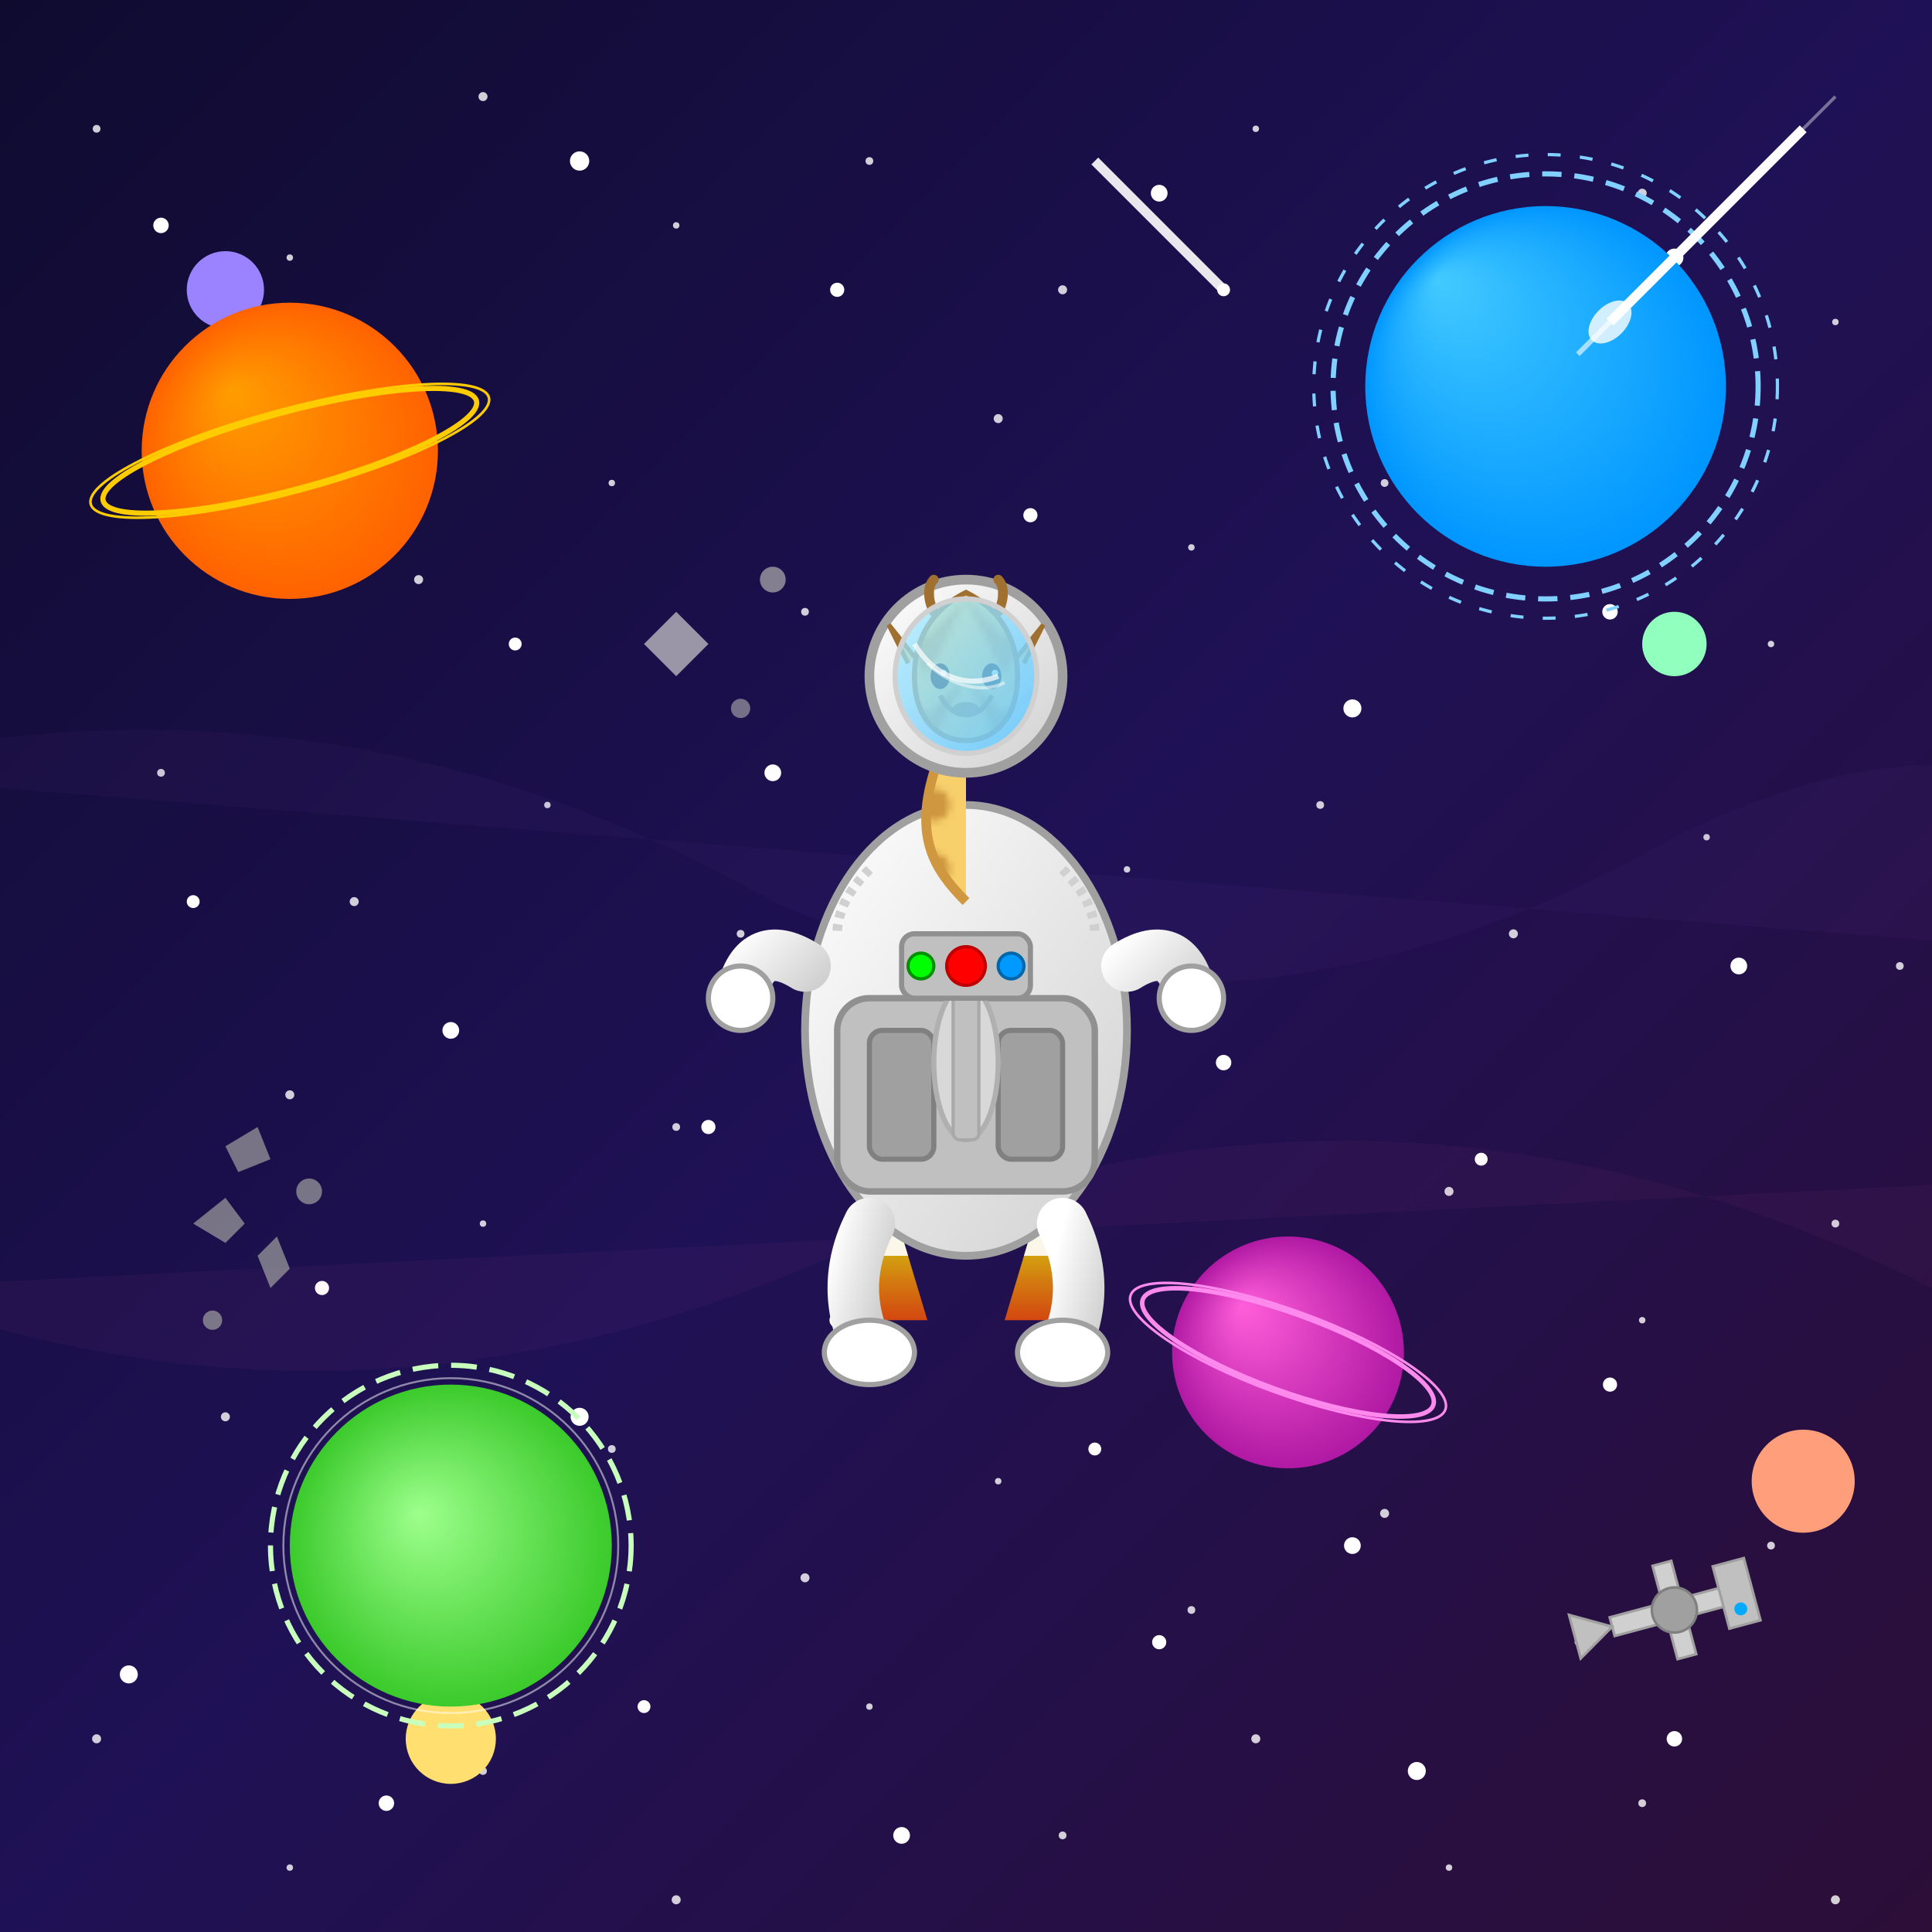 <svg xmlns="http://www.w3.org/2000/svg" viewBox="0 0 300 300">
  <defs>
    <!-- Gradients -->
    <linearGradient id="spaceGradient" x1="0%" y1="0%" x2="100%" y2="100%">
      <stop offset="0%" stop-color="#0F0B2F" />
      <stop offset="50%" stop-color="#1F1155" />
      <stop offset="100%" stop-color="#2C0E37" />
    </linearGradient>
    
    <radialGradient id="planet1Gradient" cx="50%" cy="50%" r="50%" fx="30%" fy="30%">
      <stop offset="0%" stop-color="#ff9d00" />
      <stop offset="100%" stop-color="#ff6200" />
    </radialGradient>
    
    <radialGradient id="planet2Gradient" cx="50%" cy="50%" r="50%" fx="20%" fy="20%">
      <stop offset="0%" stop-color="#42c9ff" />
      <stop offset="100%" stop-color="#0096ff" />
    </radialGradient>
    
    <radialGradient id="planet3Gradient" cx="50%" cy="50%" r="50%" fx="30%" fy="30%">
      <stop offset="0%" stop-color="#ff5ed9" />
      <stop offset="100%" stop-color="#b019a3" />
    </radialGradient>
    
    <radialGradient id="planet4Gradient" cx="50%" cy="50%" r="50%" fx="40%" fy="40%">
      <stop offset="0%" stop-color="#9dff8c" />
      <stop offset="100%" stop-color="#3bca2b" />
    </radialGradient>
    
    <linearGradient id="spacesuitGradient" x1="0%" y1="0%" x2="100%" y2="100%">
      <stop offset="0%" stop-color="#ffffff" />
      <stop offset="100%" stop-color="#d0d0d0" />
    </linearGradient>
    
    <linearGradient id="helmetGlass" x1="0%" y1="0%" x2="100%" y2="100%">
      <stop offset="0%" stop-color="#a8ecff" stop-opacity="0.7" />
      <stop offset="100%" stop-color="#65c7ff" stop-opacity="0.9" />
    </linearGradient>
    
    <linearGradient id="flameGradient" x1="0%" y1="0%" x2="0%" y2="100%">
      <stop offset="0%" stop-color="#fff" />
      <stop offset="40%" stop-color="#ffdd00" />
      <stop offset="70%" stop-color="#ff9500" />
      <stop offset="100%" stop-color="#ff5500" />
    </linearGradient>
    
    <!-- Patterns -->
    <pattern id="giraffePattern" width="12" height="12" patternUnits="userSpaceOnUse">
      <rect width="12" height="12" fill="#f7d06b" />
      <path d="M0,0 L6,6 L12,0 L6,12 Z" fill="#cf9840" />
    </pattern>
    
    <pattern id="neckPattern" width="10" height="10" patternUnits="userSpaceOnUse">
      <rect width="10" height="10" fill="#f7d06b" />
      <circle cx="5" cy="5" r="2.5" fill="#cf9840" />
    </pattern>
    
    <!-- Filters -->
    <filter id="starGlow" x="-50%" y="-50%" width="200%" height="200%">
      <feGaussianBlur stdDeviation="0.7" result="blur" />
      <feComposite in="SourceGraphic" in2="blur" operator="over" />
    </filter>
    
    <filter id="planetShine" x="-50%" y="-50%" width="200%" height="200%">
      <feGaussianBlur stdDeviation="1.5" result="blur" />
      <feSpecularLighting result="spec" specularExponent="20" lighting-color="#ffffff">
        <fePointLight x="150" y="60" z="200" />
      </feSpecularLighting>
      <feComposite in="SourceGraphic" in2="spec" operator="arithmetic" k1="0" k2="1" k3="1" k4="0" />
    </filter>
  </defs>
  
  <!-- Space background -->
  <rect width="300" height="300" fill="url(#spaceGradient)" />
  
  <!-- Stars -->
  <g id="stars">
    <!-- Large stars -->
    <circle cx="25" cy="35" r="1.2" fill="white" filter="url(#starGlow)" />
    <circle cx="60" cy="55" r="1" fill="white" filter="url(#starGlow)" />
    <circle cx="90" cy="25" r="1.5" fill="white" filter="url(#starGlow)" />
    <circle cx="130" cy="45" r="1.1" fill="white" filter="url(#starGlow)" />
    <circle cx="180" cy="30" r="1.3" fill="white" filter="url(#starGlow)" />
    <circle cx="220" cy="65" r="1" fill="white" filter="url(#starGlow)" />
    <circle cx="260" cy="40" r="1.4" fill="white" filter="url(#starGlow)" />
    <circle cx="40" cy="85" r="1.2" fill="white" filter="url(#starGlow)" />
    <circle cx="80" cy="100" r="1" fill="white" filter="url(#starGlow)" />
    <circle cx="120" cy="120" r="1.3" fill="white" filter="url(#starGlow)" />
    <circle cx="160" cy="80" r="1.1" fill="white" filter="url(#starGlow)" />
    <circle cx="210" cy="110" r="1.4" fill="white" filter="url(#starGlow)" />
    <circle cx="250" cy="95" r="1.2" fill="white" filter="url(#starGlow)" />
    <circle cx="30" cy="140" r="1" fill="white" filter="url(#starGlow)" />
    <circle cx="70" cy="160" r="1.3" fill="white" filter="url(#starGlow)" />
    <circle cx="110" cy="175" r="1.1" fill="white" filter="url(#starGlow)" />
    <circle cx="150" cy="145" r="1.4" fill="white" filter="url(#starGlow)" />
    <circle cx="190" cy="165" r="1.2" fill="white" filter="url(#starGlow)" />
    <circle cx="230" cy="180" r="1" fill="white" filter="url(#starGlow)" />
    <circle cx="270" cy="150" r="1.3" fill="white" filter="url(#starGlow)" />
    <circle cx="50" cy="200" r="1.1" fill="white" filter="url(#starGlow)" />
    <circle cx="90" cy="220" r="1.4" fill="white" filter="url(#starGlow)" />
    <circle cx="130" cy="205" r="1.2" fill="white" filter="url(#starGlow)" />
    <circle cx="170" cy="225" r="1" fill="white" filter="url(#starGlow)" />
    <circle cx="210" cy="240" r="1.3" fill="white" filter="url(#starGlow)" />
    <circle cx="250" cy="215" r="1.1" fill="white" filter="url(#starGlow)" />
    <circle cx="20" cy="260" r="1.4" fill="white" filter="url(#starGlow)" />
    <circle cx="60" cy="280" r="1.2" fill="white" filter="url(#starGlow)" />
    <circle cx="100" cy="265" r="1" fill="white" filter="url(#starGlow)" />
    <circle cx="140" cy="285" r="1.3" fill="white" filter="url(#starGlow)" />
    <circle cx="180" cy="255" r="1.1" fill="white" filter="url(#starGlow)" />
    <circle cx="220" cy="275" r="1.4" fill="white" filter="url(#starGlow)" />
    <circle cx="260" cy="270" r="1.2" fill="white" filter="url(#starGlow)" />
    
    <!-- Small stars -->
    <g opacity="0.8">
      <circle cx="15" cy="20" r="0.6" fill="white" />
      <circle cx="45" cy="40" r="0.5" fill="white" />
      <circle cx="75" cy="15" r="0.7" fill="white" />
      <circle cx="105" cy="35" r="0.5" fill="white" />
      <circle cx="135" cy="25" r="0.6" fill="white" />
      <circle cx="165" cy="45" r="0.7" fill="white" />
      <circle cx="195" cy="20" r="0.5" fill="white" />
      <circle cx="225" cy="40" r="0.6" fill="white" />
      <circle cx="255" cy="30" r="0.7" fill="white" />
      <circle cx="285" cy="50" r="0.5" fill="white" />
      <circle cx="35" cy="70" r="0.6" fill="white" />
      <circle cx="65" cy="90" r="0.7" fill="white" />
      <circle cx="95" cy="75" r="0.5" fill="white" />
      <circle cx="125" cy="95" r="0.6" fill="white" />
      <circle cx="155" cy="65" r="0.7" fill="white" />
      <circle cx="185" cy="85" r="0.5" fill="white" />
      <circle cx="215" cy="75" r="0.6" fill="white" />
      <circle cx="245" cy="80" r="0.7" fill="white" />
      <circle cx="275" cy="100" r="0.5" fill="white" />
      <circle cx="25" cy="120" r="0.6" fill="white" />
      <circle cx="55" cy="140" r="0.7" fill="white" />
      <circle cx="85" cy="125" r="0.5" fill="white" />
      <circle cx="115" cy="145" r="0.6" fill="white" />
      <circle cx="145" cy="115" r="0.7" fill="white" />
      <circle cx="175" cy="135" r="0.5" fill="white" />
      <circle cx="205" cy="125" r="0.6" fill="white" />
      <circle cx="235" cy="145" r="0.7" fill="white" />
      <circle cx="265" cy="130" r="0.5" fill="white" />
      <circle cx="295" cy="150" r="0.6" fill="white" />
      <circle cx="45" cy="170" r="0.7" fill="white" />
      <circle cx="75" cy="190" r="0.5" fill="white" />
      <circle cx="105" cy="175" r="0.6" fill="white" />
      <circle cx="135" cy="195" r="0.7" fill="white" />
      <circle cx="165" cy="180" r="0.5" fill="white" />
      <circle cx="195" cy="200" r="0.6" fill="white" />
      <circle cx="225" cy="185" r="0.7" fill="white" />
      <circle cx="255" cy="205" r="0.5" fill="white" />
      <circle cx="285" cy="190" r="0.6" fill="white" />
      <circle cx="35" cy="220" r="0.7" fill="white" />
      <circle cx="65" cy="240" r="0.5" fill="white" />
      <circle cx="95" cy="225" r="0.6" fill="white" />
      <circle cx="125" cy="245" r="0.7" fill="white" />
      <circle cx="155" cy="230" r="0.5" fill="white" />
      <circle cx="185" cy="250" r="0.6" fill="white" />
      <circle cx="215" cy="235" r="0.7" fill="white" />
      <circle cx="245" cy="255" r="0.5" fill="white" />
      <circle cx="275" cy="240" r="0.6" fill="white" />
      <circle cx="15" cy="270" r="0.7" fill="white" />
      <circle cx="45" cy="290" r="0.5" fill="white" />
      <circle cx="75" cy="275" r="0.6" fill="white" />
      <circle cx="105" cy="295" r="0.7" fill="white" />
      <circle cx="135" cy="265" r="0.5" fill="white" />
      <circle cx="165" cy="285" r="0.6" fill="white" />
      <circle cx="195" cy="270" r="0.7" fill="white" />
      <circle cx="225" cy="290" r="0.5" fill="white" />
      <circle cx="255" cy="280" r="0.6" fill="white" />
      <circle cx="285" cy="295" r="0.7" fill="white" />
    </g>
  </g>
  
  <!-- Cosmic Nebula -->
  <g opacity="0.2">
    <path d="M-30,120 Q50,100 120,140 Q190,170 260,130 Q320,100 350,150" fill="#7B42AF" opacity="0.3" />
    <path d="M-20,200 Q60,230 140,190 Q220,160 300,200 Q360,230 380,180" fill="#FF69B4" opacity="0.2" />
  </g>
  
  <!-- Background Planets -->
  <g id="backgroundPlanets">
    <circle cx="35" cy="45" r="6" fill="#9b82ff" filter="url(#planetShine)" />
    <circle cx="280" cy="230" r="8" fill="#ff9e7a" filter="url(#planetShine)" />
    <circle cx="260" cy="100" r="5" fill="#91ffbd" filter="url(#planetShine)" />
    <circle cx="70" cy="270" r="7" fill="#ffdf6f" filter="url(#planetShine)" />
  </g>
  
  <!-- Main Planets -->
  <g id="planets">
    <!-- Orange Planet with Ring -->
    <circle cx="45" cy="70" r="23" fill="url(#planet1Gradient)" filter="url(#planetShine)" />
    <ellipse cx="45" cy="70" rx="30" ry="6" fill="none" stroke="#ffcc00" stroke-width="0.8" transform="rotate(-15,45,70)" />
    <ellipse cx="45" cy="70" rx="32" ry="6.5" fill="none" stroke="#ffcc00" stroke-width="0.4" transform="rotate(-15,45,70)" />
    
    <!-- Blue Planet with Rings -->
    <circle cx="240" cy="60" r="28" fill="url(#planet2Gradient)" filter="url(#planetShine)" />
    <circle cx="240" cy="60" r="33" fill="none" stroke="#80d1ff" stroke-width="0.8" stroke-dasharray="3,2" />
    <circle cx="240" cy="60" r="36" fill="none" stroke="#80d1ff" stroke-width="0.5" stroke-dasharray="2,3" />
    
    <!-- Pink Planet with Ring -->
    <circle cx="200" cy="210" r="18" fill="url(#planet3Gradient)" filter="url(#planetShine)" />
    <ellipse cx="200" cy="210" rx="24" ry="6" fill="none" stroke="#ff8aed" stroke-width="0.7" transform="rotate(20,200,210)" />
    <ellipse cx="200" cy="210" rx="26" ry="6.5" fill="none" stroke="#ff8aed" stroke-width="0.4" transform="rotate(20,200,210)" />
    
    <!-- Green Planet with Atmospheric Glow -->
    <circle cx="70" cy="240" r="25" fill="url(#planet4Gradient)" filter="url(#planetShine)" />
    <circle cx="70" cy="240" r="28" fill="none" stroke="#c8ffbd" stroke-width="0.8" stroke-dasharray="4,2" />
    <circle cx="70" cy="240" r="26" fill="none" stroke="white" stroke-width="0.3" opacity="0.5" />
  </g>
  
  <!-- Giraffe in Spacesuit -->
  <g id="spaceGiraffe" transform="translate(150, 150)">
    <!-- Jetpack Flames -->
    <g id="flames">
      <path d="M-12,35 L-18,55 L-6,55 Z" fill="url(#flameGradient)" opacity="0.8">
        <animate attributeName="d" values="M-12,35 L-18,55 L-6,55 Z;M-12,35 L-18,60 L-6,60 Z;M-12,35 L-18,55 L-6,55 Z" dur="0.7s" repeatCount="indefinite" />
      </path>
      <path d="M12,35 L6,55 L18,55 Z" fill="url(#flameGradient)" opacity="0.8">
        <animate attributeName="d" values="M12,35 L6,55 L18,55 Z;M12,35 L6,60 L18,60 Z;M12,35 L6,55 L18,55 Z" dur="0.6s" repeatCount="indefinite" />
      </path>
      
      <path d="M-12,35 L-15,45 L-9,45 Z" fill="#fff" opacity="0.9">
        <animate attributeName="d" values="M-12,35 L-15,45 L-9,45 Z;M-12,35 L-15,48 L-9,48 Z;M-12,35 L-15,45 L-9,45 Z" dur="0.5s" repeatCount="indefinite" />
      </path>
      <path d="M12,35 L9,45 L15,45 Z" fill="#fff" opacity="0.9">
        <animate attributeName="d" values="M12,35 L9,45 L15,45 Z;M12,35 L9,48 L15,48 Z;M12,35 L9,45 L15,45 Z" dur="0.4s" repeatCount="indefinite" />
      </path>
    </g>
    
    <!-- Spacesuit Body -->
    <ellipse cx="0" cy="10" rx="25" ry="35" fill="url(#spacesuitGradient)" stroke="#a0a0a0" stroke-width="1.2" />
    
    <!-- Backpack/Jetpack -->
    <rect x="-20" y="5" width="40" height="30" rx="5" ry="5" fill="#c0c0c0" stroke="#909090" stroke-width="1" />
    <rect x="-15" y="10" width="10" height="20" rx="2" ry="2" fill="#a0a0a0" stroke="#808080" stroke-width="0.8" />
    <rect x="5" y="10" width="10" height="20" rx="2" ry="2" fill="#a0a0a0" stroke="#808080" stroke-width="0.8" />
    
    <!-- Air Tank -->
    <ellipse cx="0" cy="15" rx="5" ry="12" fill="#d8d8d8" stroke="#b0b0b0" stroke-width="0.8" />
    <rect x="-2" y="3" width="4" height="24" fill="#c0c0c0" stroke="#a8a8a8" stroke-width="0.5" rx="1" ry="1" />
    
    <!-- Spacesuit Control Panel -->
    <rect x="-10" y="-5" width="20" height="10" rx="2" ry="2" fill="#c0c0c0" stroke="#909090" stroke-width="0.8" />
    <circle cx="0" cy="0" r="3" fill="#ff0000" stroke="#c00000" stroke-width="0.5">
      <animate attributeName="fill" values="#ff0000;#ff5500;#ff0000" dur="2s" repeatCount="indefinite" />
    </circle>
    <circle cx="-7" cy="0" r="2" fill="#00ff00" stroke="#009000" stroke-width="0.5" />
    <circle cx="7" cy="0" r="2" fill="#0099ff" stroke="#0066aa" stroke-width="0.5" />
    
    <!-- Hoses and Tubes -->
    <path d="M-15,-15 Q-20,-10 -20,-5" fill="none" stroke="#d0d0d0" stroke-width="1.5" stroke-dasharray="1,1" />
    <path d="M15,-15 Q20,-10 20,-5" fill="none" stroke="#d0d0d0" stroke-width="1.5" stroke-dasharray="1,1" />
    
    <!-- Giraffe Neck -->
    <path d="M0,-10 C-5,-15 -8,-20 -5,-30 C-2,-40 0,-45 0,-45" fill="url(#neckPattern)" stroke="#cf9840" stroke-width="1.5" />
    
    <!-- Helmet -->
    <circle cx="0" cy="-45" r="15" fill="url(#spacesuitGradient)" stroke="#a0a0a0" stroke-width="1.5" />
    
    <!-- Giraffe Head Inside Helmet -->
    <g transform="translate(0,-45)">
      <!-- Head Shape -->
      <path d="M-8,0 C-8,-5 -6,-10 0,-13 C6,-10 8,-5 8,0 C8,7 4,10 0,10 C-4,10 -8,7 -8,0" fill="url(#giraffePattern)" stroke="#a07030" stroke-width="0.8" />
      
      <!-- Eyes -->
      <ellipse cx="-4" cy="0" rx="1.5" ry="2" fill="#000" />
      <ellipse cx="4" cy="0" rx="1.5" ry="2" fill="#000" />
      <circle cx="-3.5" cy="-0.5" r="0.5" fill="#fff" />
      <circle cx="4.5" cy="-0.5" r="0.5" fill="#fff" />
      
      <!-- Muzzle -->
      <path d="M-4,3 C-2,7 2,7 4,3" fill="none" stroke="#a07030" stroke-width="0.8" />
      <ellipse cx="0" cy="5" rx="2" ry="1" fill="#a07030" />
      
      <!-- Ears -->
      <path d="M-8,-3 L-12,-8 L-9,-2" fill="#f7d06b" stroke="#a07030" stroke-width="0.7" />
      <path d="M8,-3 L12,-8 L9,-2" fill="#f7d06b" stroke="#a07030" stroke-width="0.7" />
      
      <!-- Horns/Ossicones -->
      <path d="M-5,-10 C-6,-12 -6,-14 -5,-15" fill="#a07030" stroke="#a07030" stroke-width="1.5" stroke-linecap="round" />
      <path d="M5,-10 C6,-12 6,-14 5,-15" fill="#a07030" stroke="#a07030" stroke-width="1.5" stroke-linecap="round" />
    </g>
    
    <!-- Helmet Glass -->
    <ellipse cx="0" cy="-45" rx="11" ry="12" fill="url(#helmetGlass)" stroke="#d0d0d0" stroke-width="0.8" />
    
    <!-- Helmet Reflection -->
    <path d="M-8,-50 C-5,-45 0,-43 5,-45" fill="none" stroke="#ffffff" stroke-width="0.8" opacity="0.7" />
    <path d="M-6,-47 C-3,-44 2,-42 6,-44" fill="none" stroke="#ffffff" stroke-width="0.5" opacity="0.5" />
    
    <!-- Spacesuit Arms -->
    <path d="M-25,0 Q-33,-5 -35,5" fill="none" stroke="url(#spacesuitGradient)" stroke-width="8" stroke-linecap="round" />
    <path d="M25,0 Q33,-5 35,5" fill="none" stroke="url(#spacesuitGradient)" stroke-width="8" stroke-linecap="round" />
    
    <!-- Gloves -->
    <circle cx="-35" cy="5" r="5" fill="#ffffff" stroke="#a0a0a0" stroke-width="0.8" />
    <circle cx="35" cy="5" r="5" fill="#ffffff" stroke="#a0a0a0" stroke-width="0.8" />
    
    <!-- Leg Portions -->
    <path d="M-15,40 Q-20,50 -15,60" fill="none" stroke="url(#spacesuitGradient)" stroke-width="8" stroke-linecap="round" />
    <path d="M15,40 Q20,50 15,60" fill="none" stroke="url(#spacesuitGradient)" stroke-width="8" stroke-linecap="round" />
    
    <!-- Boots -->
    <ellipse cx="-15" cy="60" rx="7" ry="5" fill="#ffffff" stroke="#a0a0a0" stroke-width="0.8" />
    <ellipse cx="15" cy="60" rx="7" ry="5" fill="#ffffff" stroke="#a0a0a0" stroke-width="0.8" />
  </g>
  
  <!-- Additional Cosmic Elements -->
  <g id="cosmicElements">
    <!-- Comet -->
    <path d="M280,20 L250,50" stroke="#ffffff" stroke-width="1.5" />
    <ellipse cx="250" cy="50" rx="4" ry="2.5" fill="#ffffff" opacity="0.8" transform="rotate(-45,250,50)" />
    <path d="M275,25 L245,55" stroke="#ffffff" stroke-width="0.8" stroke-opacity="0.6" />
    <path d="M285,15 L255,45" stroke="#ffffff" stroke-width="0.5" stroke-opacity="0.4" />
    
    <!-- Shooting Star -->
    <g>
      <path d="M170,25 L190,45" stroke="#ffffff" stroke-width="1.5" stroke-opacity="0.9">
        <animate attributeName="stroke-opacity" values="0.9;0.5;0.9" dur="3s" repeatCount="indefinite" />
      </path>
      <circle cx="190" cy="45" r="1" fill="#ffffff">
        <animate attributeName="r" values="1;1.5;1" dur="3s" repeatCount="indefinite" />
      </circle>
    </g>
    
    <!-- Space Station -->
    <g transform="translate(260,250) scale(0.5) rotate(-15)">
      <rect x="-20" y="-3" width="40" height="6" fill="#d0d0d0" stroke="#a0a0a0" stroke-width="0.8" />
      <rect x="-3" y="-15" width="6" height="30" fill="#d0d0d0" stroke="#a0a0a0" stroke-width="0.8" />
      <circle cx="0" cy="0" r="7" fill="#a0a0a0" stroke="#808080" stroke-width="0.8" />
      <path d="M-20,0 L-32,7 L-32,-7 Z" fill="#c0c0c0" stroke="#a0a0a0" stroke-width="0.8" />
      <rect x="15" y="-10" width="10" height="20" fill="#c0c0c0" stroke="#a0a0a0" stroke-width="0.8" />
      <circle cx="20" cy="5" r="2" fill="#00aaff" />
    </g>
    
    <!-- Floating Space Debris -->
    <path d="M100,100 L105,105 L110,100 L105,95 Z" fill="#d0d0d0" opacity="0.7" />
    <circle cx="120" cy="90" r="2" fill="#b0b0b0" opacity="0.7" />
    <circle cx="115" cy="110" r="1.5" fill="#b0b0b0" opacity="0.6" />
    
    <!-- Small Asteroid Field -->
    <g transform="translate(30,190)">
      <path d="M0,0 L5,3 L8,0 L5,-4 L0,0" fill="#a0a0a0" opacity="0.7" />
      <path d="M10,5 L12,10 L15,7 L13,2 L10,5" fill="#a0a0a0" opacity="0.7" />
      <path d="M7,-8 L12,-10 L10,-15 L5,-12 L7,-8" fill="#a0a0a0" opacity="0.7" />
      <circle cx="18" cy="-5" r="2" fill="#a0a0a0" opacity="0.7" />
      <circle cx="3" cy="15" r="1.5" fill="#a0a0a0" opacity="0.7" />
    </g>
  </g>
</svg>